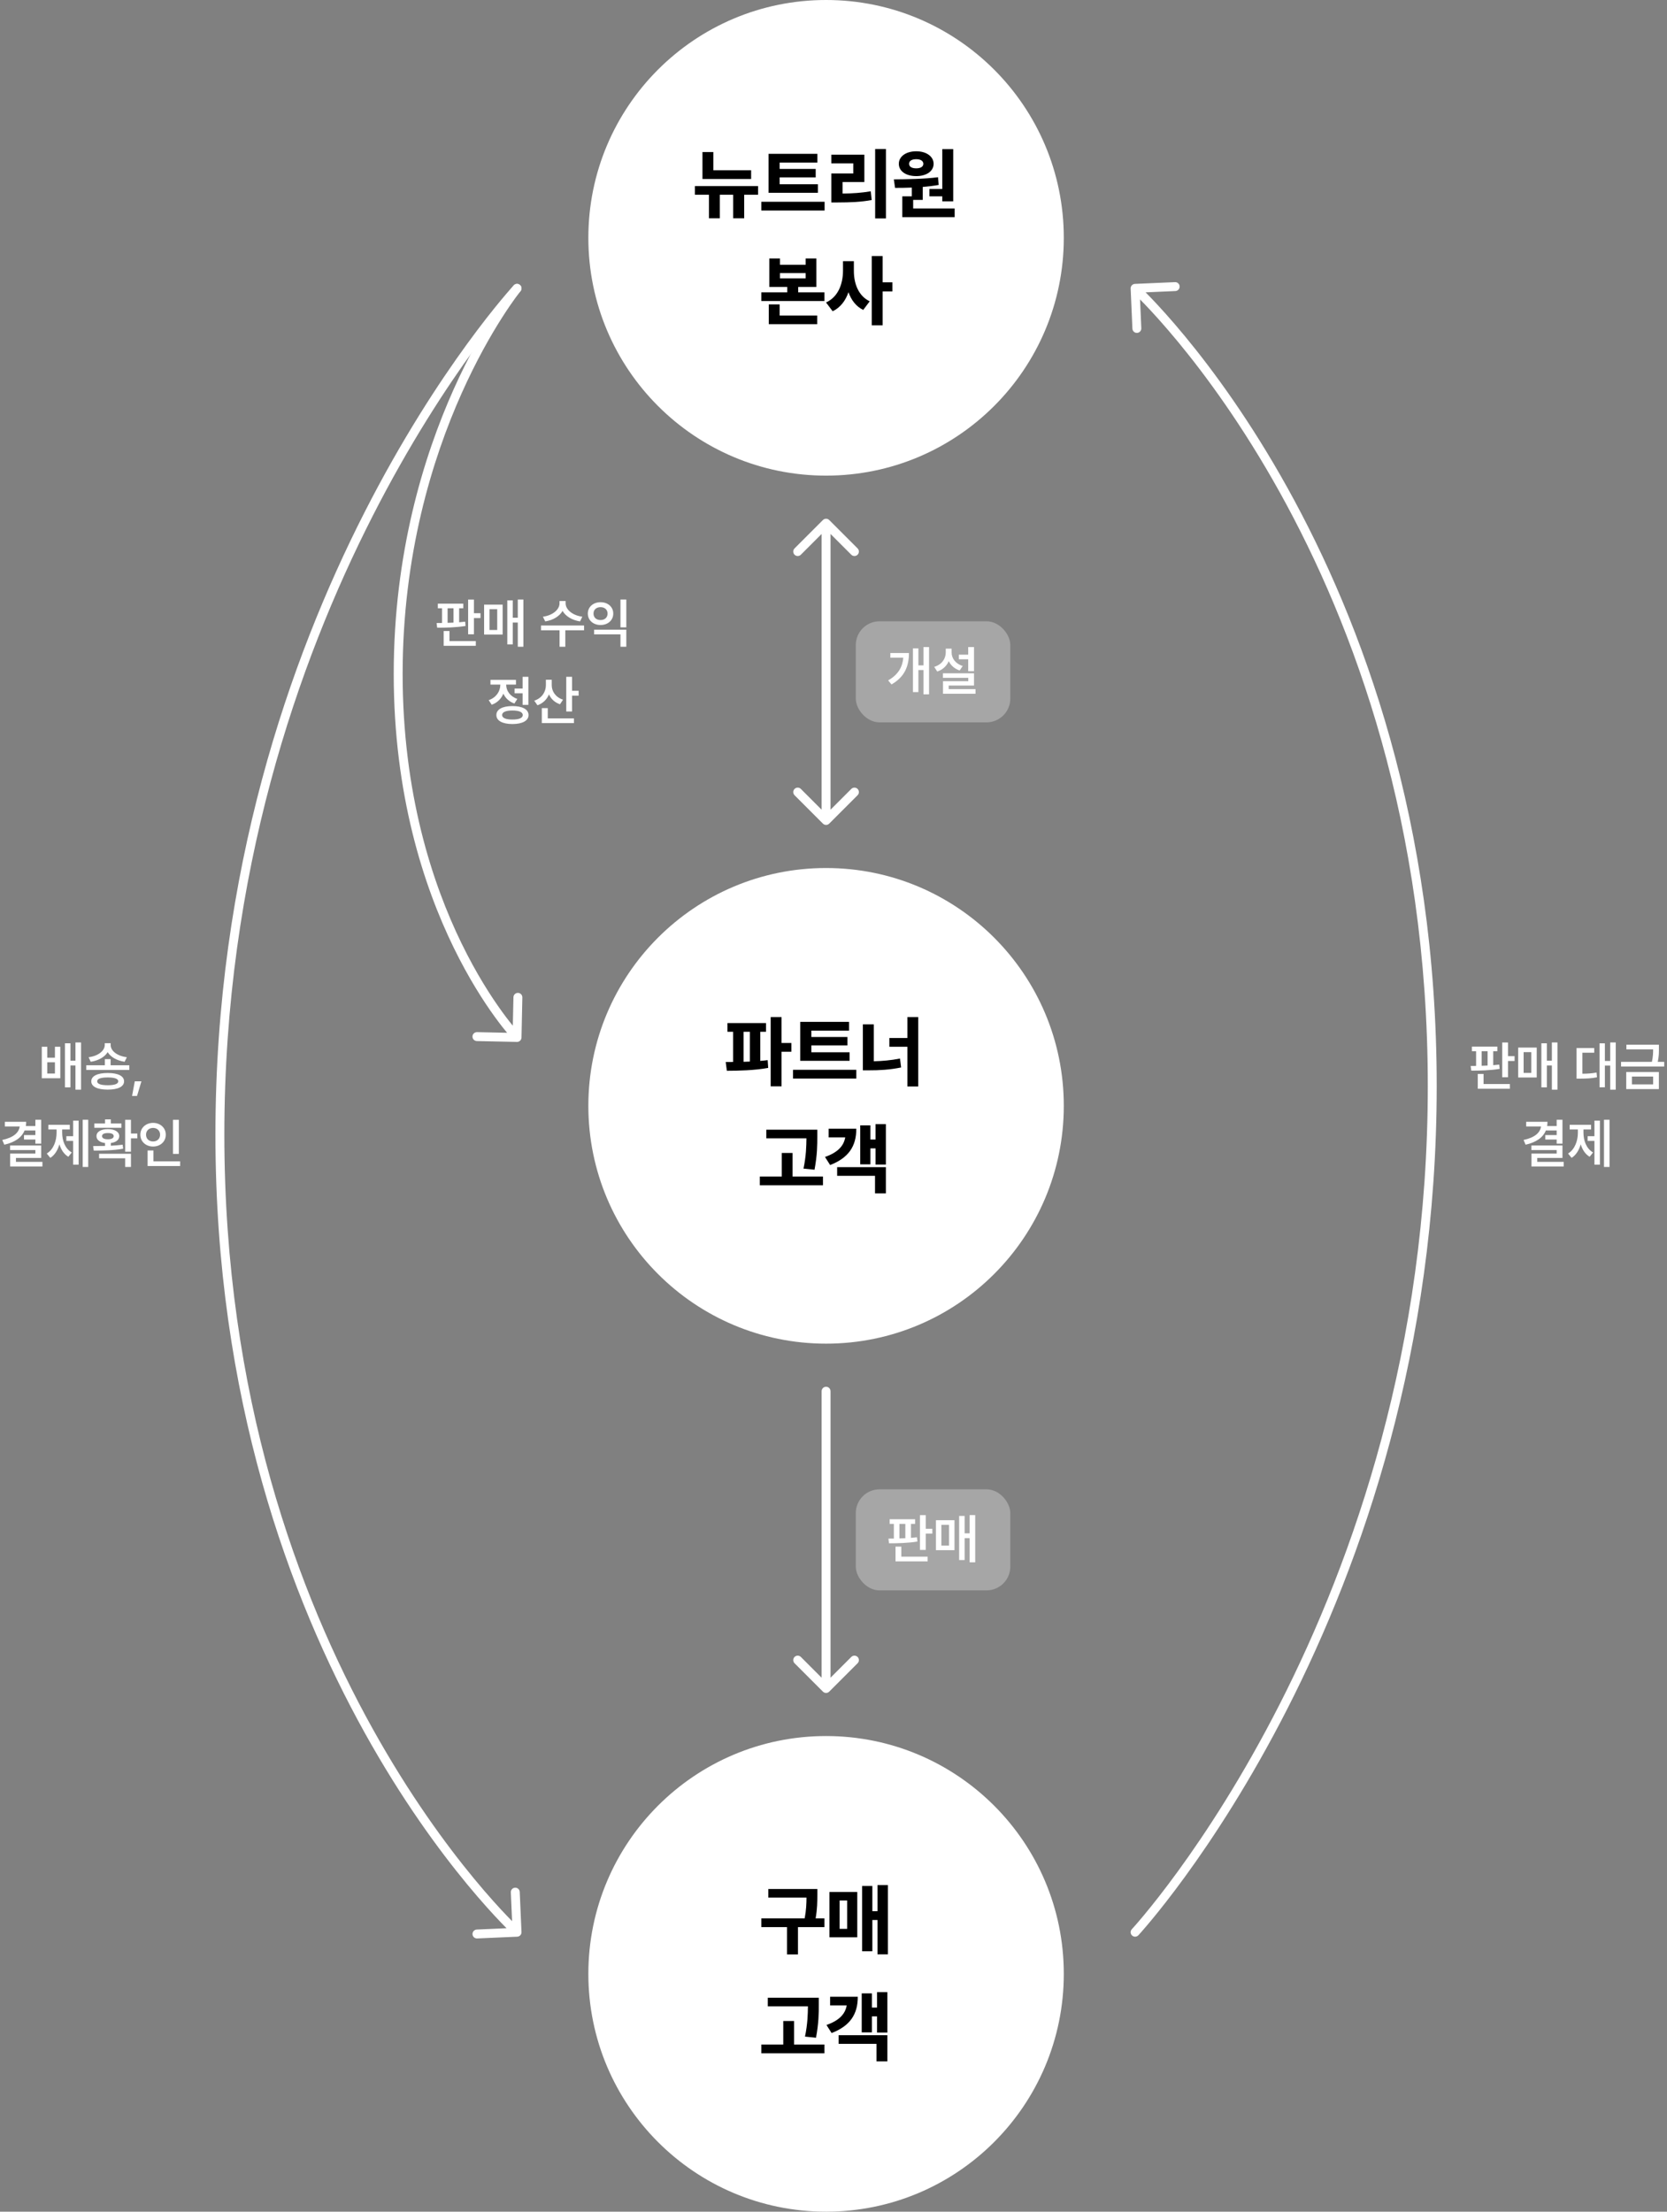 <svg width="561" height="744" viewBox="0 0 561 744" fill="none" xmlns="http://www.w3.org/2000/svg">
<rect x="0" y="0" width="561" height="744" fill="#808080" stroke="none"/>
<circle cx="278" cy="664" r="80" fill="white"/>
<path d="M275.069 635.449H258.565V638.344H271.413C271.4 640.273 271.336 642.47 270.803 645.326H256.204V648.271H264.862V657.463H268.544V648.271H277.456V645.326H274.485C275.056 642.089 275.056 639.728 275.069 637.557V635.449ZM298.806 634.129H295.302V642.914H293.576V634.434H290.123V656.396H293.576V645.885H295.302V657.438H298.806V634.129ZM279.128 651.699H288.498V636.465H279.128V651.699ZM282.556 648.855V639.309H285.095V648.855H282.556ZM275.551 672.033H258.387V674.928H271.895C271.857 677.606 271.794 680.831 270.905 685.109L274.612 685.49C275.551 680.45 275.551 677.149 275.551 674.217V672.033ZM256.204 690.721H277.456V687.775H267.223V679.854H263.592V687.775H256.204V690.721ZM298.628 670.154H295.15V675.334H293.423V670.561H289.996V683.688H293.423V678.305H295.15V683.764H298.628V670.154ZM278.138 681.199L279.865 683.916C285.984 681.542 288.688 677.683 288.675 671.703H279.357V674.623H284.943C284.435 677.53 282.404 679.701 278.138 681.199ZM282.226 687.547H294.972V693.438H298.628V684.627H282.226V687.547Z" fill="black"/>
<circle cx="278" cy="80" r="80" fill="white"/>
<path d="M252.779 57.289H240.058V51.145H236.402V60.209H252.779V57.289ZM233.863 65.516H238.586V73.438H242.242V65.516H246.736V73.438H250.443V65.516H255.115V62.596H233.863V65.516ZM275.247 61.986H262.374V59.676H274.51V56.832H262.374V54.699H275.069V51.754H258.641V64.856H275.247V61.986ZM256.204 70.822H277.506V67.877H256.204V70.822ZM298.146 50.129H294.515V73.488H298.146V50.129ZM279.763 68.106H281.896C286.238 68.093 289.665 67.966 293.347 67.293L293.042 64.348C289.869 64.881 286.999 65.071 283.546 65.109V61.225H290.884V52.033H279.763V54.953H287.152V58.355H279.763V68.106ZM320.791 50.154H317.11V63.586H312.768V66.049H317.11V67.725H320.791V50.154ZM300.809 60.336L301.215 63.205C302.929 63.205 304.846 63.192 306.852 63.103V66.049H303.653V73.057H321.274V70.137H307.309V67.242H310.534V62.888C312.324 62.735 314.139 62.52 315.891 62.215L315.688 59.625C310.8 60.234 305.062 60.298 300.809 60.336ZM302.485 55.105C302.485 57.619 304.909 59.244 308.35 59.244C311.74 59.244 314.19 57.619 314.19 55.105C314.19 52.63 311.74 50.891 308.35 50.891C304.897 50.891 302.485 52.63 302.485 55.105ZM305.938 55.105C305.938 54.077 306.915 53.557 308.35 53.557C309.734 53.557 310.711 54.077 310.737 55.105C310.711 56.134 309.734 56.629 308.35 56.629C306.915 56.629 305.938 56.134 305.938 55.105ZM262.475 86.941H258.895V96.539H264.938V98.342H256.204V101.262H277.456V98.342H268.62V96.539H274.739V86.941H271.133V89.074H262.475V86.941ZM258.717 109.057H275.018V106.137H262.374V102.404H258.717V109.057ZM262.475 93.644V91.867H271.133V93.644H262.475ZM287.355 91.08V87.856H283.699V91.08C283.686 95.447 282.099 99.891 277.986 101.744L280.22 104.715C282.835 103.445 284.549 101.147 285.539 98.304C286.479 100.944 288.066 103.077 290.503 104.258L292.687 101.363C288.815 99.497 287.342 95.295 287.355 91.08ZM293.373 109.438H297.029V98.037H300.33V94.965H297.029V86.129H293.373V109.438Z" fill="black"/>
<circle cx="278" cy="372" r="80" fill="white"/>
<path d="M257.787 344.16H244.813V347.08H246.717V357.249C245.841 357.262 245.003 357.262 244.229 357.262L244.609 360.207C248.57 360.194 253.814 360.093 258.524 359.242L258.346 356.627C257.546 356.729 256.708 356.817 255.858 356.881V347.08H257.787V344.16ZM250.246 357.186V347.08H252.354V357.109L250.246 357.186ZM259.361 365.438H263.018V353.809H266.318V350.863H263.018V342.129H259.361V365.438ZM285.917 353.986H273.044V351.676H285.181V348.832H273.044V346.699H285.739V343.754H269.312V356.855H285.917V353.986ZM266.874 362.822H288.177V359.877H266.874V362.822ZM309.019 342.129H305.363V349.188H299.295V352.133H305.363V365.488H309.019V342.129ZM290.383 360.055H292.414C295.804 360.067 299.485 359.877 303.256 359.09L302.875 356.094C299.841 356.69 296.87 356.944 294.064 357.008V344.592H290.383V360.055ZM275.051 380.033H257.887V382.928H271.395C271.357 385.606 271.294 388.831 270.405 393.109L274.112 393.49C275.051 388.45 275.051 385.149 275.051 382.217V380.033ZM255.704 398.721H276.956V395.775H266.723V387.854H263.092V395.775H255.704V398.721ZM298.128 378.154H294.65V383.334H292.923V378.561H289.496V391.688H292.923V386.305H294.65V391.764H298.128V378.154ZM277.638 389.199L279.365 391.916C285.484 389.542 288.188 385.683 288.175 379.703H278.857V382.623H284.443C283.935 385.53 281.904 387.701 277.638 389.199ZM281.726 395.547H294.472V401.438H298.128V392.627H281.726V395.547Z" fill="black"/>
<path d="M276.939 277.061C277.525 277.646 278.475 277.646 279.061 277.061L288.607 267.515C289.192 266.929 289.192 265.979 288.607 265.393C288.021 264.808 287.071 264.808 286.485 265.393L278 273.879L269.515 265.393C268.929 264.808 267.979 264.808 267.393 265.393C266.808 265.979 266.808 266.929 267.393 267.515L276.939 277.061ZM279.061 174.939C278.475 174.354 277.525 174.354 276.939 174.939L267.393 184.485C266.808 185.071 266.808 186.021 267.393 186.607C267.979 187.192 268.929 187.192 269.515 186.607L278 178.121L286.485 186.607C287.071 187.192 288.021 187.192 288.607 186.607C289.192 186.021 289.192 185.071 288.607 184.485L279.061 174.939ZM279.5 276V176H276.5V276H279.5Z" fill="white"/>
<path d="M279.5 468C279.5 467.172 278.828 466.5 278 466.5C277.172 466.5 276.5 467.172 276.5 468H279.5ZM276.939 569.061C277.525 569.646 278.475 569.646 279.061 569.061L288.607 559.515C289.192 558.929 289.192 557.979 288.607 557.393C288.021 556.808 287.071 556.808 286.485 557.393L278 565.879L269.515 557.393C268.929 556.808 267.979 556.808 267.393 557.393C266.808 557.979 266.808 558.929 267.393 559.515L276.939 569.061ZM276.5 468V568H279.5V468H276.5Z" fill="white"/>
<rect x="288" y="209" width="52" height="34" rx="8" fill="white" fill-opacity="0.3"/>
<path d="M312.656 217.674H310.775V223.826H309.07V218.096H307.242V232.826H309.07V225.408H310.775V233.564H312.656V217.674ZM298.893 228.889L300.018 230.242C304.535 227.667 305.889 223.976 305.889 219.678H299.631V221.242H303.99C303.709 224.424 302.276 226.938 298.893 228.889ZM327.789 217.674H325.838V220.223H322.674V221.787H325.838V225.812H327.789V217.674ZM314.394 224.336L315.414 225.9C317.286 225.285 318.596 224.02 319.281 222.411C319.984 223.853 321.232 224.978 322.955 225.549L323.992 224.037C321.522 223.281 320.239 221.427 320.248 219.467V218.201H318.279V219.467C318.279 221.603 316.952 223.562 314.394 224.336ZM317.33 228.027H325.855V229.152H317.348V233.371H328.299V231.824H319.264V230.611H327.789V226.498H317.33V228.027Z" fill="white"/>
<rect x="288" y="501" width="52" height="34" rx="8" fill="white" fill-opacity="0.3"/>
<path d="M307.963 511.062H299.402V512.627H300.809V517.566C300.167 517.575 299.552 517.584 298.981 517.584L299.191 519.166C301.881 519.166 305.537 519.104 308.736 518.568L308.596 517.127C307.945 517.206 307.269 517.268 306.574 517.329V512.627H307.963V511.062ZM301.371 525.248H312.182V523.666H303.322V520.273H301.371V525.248ZM302.69 517.522V512.627H304.676V517.443C304.008 517.479 303.34 517.505 302.69 517.522ZM309.598 521.381H311.549V515.914H313.764V514.279H311.549V509.691H309.598V521.381ZM328.193 509.674H326.312V515.809H324.625V509.955H322.779V524.791H324.625V517.426H326.312V525.564H328.193V509.674ZM314.975 521.469H321.215V511.396H314.975V521.469ZM316.803 519.922V512.943H319.387V519.922H316.803Z" fill="white"/>
<path d="M383.1 651.02C382.537 651.627 381.588 651.663 380.98 651.1C380.373 650.537 380.337 649.588 380.9 648.98L383.1 651.02ZM380.501 97.066C380.465 96.238 381.107 95.538 381.934 95.501L395.422 94.912C396.249 94.876 396.95 95.517 396.986 96.345C397.022 97.173 396.38 97.873 395.553 97.909L383.564 98.433L384.088 110.422C384.124 111.249 383.483 111.95 382.655 111.986C381.827 112.022 381.127 111.38 381.091 110.553L380.501 97.066ZM382 650C380.9 648.98 380.9 648.98 380.9 648.98C380.901 648.979 380.901 648.979 380.903 648.977C380.905 648.975 380.909 648.97 380.915 648.964C380.926 648.952 380.943 648.934 380.966 648.909C381.012 648.859 381.081 648.782 381.173 648.68C381.358 648.475 381.635 648.166 381.996 647.755C382.72 646.932 383.785 645.697 385.142 644.06C387.858 640.787 391.745 635.906 396.412 629.494C405.748 616.67 418.204 597.726 430.663 573.271C455.582 524.362 480.5 453.434 480.5 365.356H483.5C483.5 454.01 458.418 525.404 433.337 574.633C420.796 599.248 408.252 618.328 398.838 631.26C394.13 637.727 390.204 642.657 387.451 645.976C386.075 647.635 384.991 648.891 384.25 649.735C383.879 650.157 383.594 650.476 383.4 650.69C383.303 650.797 383.229 650.879 383.179 650.934C383.154 650.961 383.135 650.982 383.122 650.996C383.115 651.003 383.11 651.009 383.106 651.013C383.105 651.015 383.103 651.016 383.102 651.017C383.101 651.019 383.1 651.02 382 650ZM480.5 365.356C480.5 277.284 455.586 210.443 430.689 165.632C418.239 143.224 405.793 126.323 396.468 115.033C391.806 109.388 387.925 105.146 385.214 102.32C383.859 100.908 382.797 99.849 382.076 99.146C381.715 98.795 381.44 98.532 381.257 98.359C381.165 98.272 381.096 98.207 381.051 98.165C381.028 98.144 381.011 98.129 381.001 98.119C380.995 98.114 380.992 98.11 380.989 98.108C380.988 98.107 380.987 98.107 380.987 98.106C380.987 98.106 380.987 98.106 382 97C383.013 95.894 383.014 95.895 383.016 95.896C383.016 95.897 383.018 95.898 383.02 95.9C383.024 95.904 383.029 95.908 383.036 95.915C383.049 95.927 383.069 95.945 383.094 95.969C383.145 96.016 383.22 96.086 383.317 96.178C383.512 96.362 383.798 96.635 384.17 96.998C384.914 97.724 386 98.806 387.379 100.244C390.138 103.119 394.069 107.416 398.782 113.122C408.207 124.534 420.761 141.586 433.311 164.175C458.414 209.358 483.5 276.696 483.5 365.356H480.5Z" fill="white"/>
<path d="M172.9 95.98C173.463 95.373 174.412 95.337 175.02 95.9C175.627 96.463 175.663 97.412 175.1 98.02L172.9 95.98ZM175.499 649.935C175.535 650.762 174.893 651.462 174.066 651.499L160.578 652.088C159.751 652.124 159.05 651.483 159.014 650.655C158.978 649.827 159.62 649.127 160.447 649.091L172.436 648.567L171.912 636.578C171.876 635.751 172.517 635.05 173.345 635.014C174.173 634.978 174.873 635.62 174.909 636.447L175.499 649.935ZM174 97C175.1 98.02 175.1 98.019 175.1 98.02C175.099 98.021 175.099 98.021 175.097 98.023C175.095 98.025 175.091 98.03 175.085 98.036C175.074 98.048 175.057 98.066 175.034 98.091C174.988 98.141 174.919 98.218 174.827 98.32C174.642 98.525 174.365 98.834 174.004 99.245C173.28 100.068 172.215 101.303 170.858 102.94C168.142 106.213 164.255 111.094 159.588 117.506C150.252 130.33 137.796 149.274 125.337 173.729C100.418 222.638 75.5 293.566 75.5 381.644H72.5C72.5 292.99 97.582 221.596 122.663 172.367C135.204 147.752 147.748 128.672 157.162 115.74C161.87 109.273 165.796 104.343 168.549 101.024C169.925 99.365 171.009 98.109 171.75 97.265C172.121 96.843 172.406 96.524 172.6 96.31C172.697 96.203 172.771 96.121 172.821 96.066C172.846 96.039 172.865 96.018 172.878 96.004C172.885 95.996 172.89 95.991 172.894 95.987C172.895 95.985 172.897 95.984 172.898 95.983C172.899 95.981 172.9 95.98 174 97ZM75.5 381.644C75.5 469.716 100.414 536.557 125.311 581.368C137.761 603.776 150.207 620.677 159.532 631.967C164.194 637.612 168.075 641.854 170.786 644.68C172.141 646.092 173.203 647.151 173.924 647.854C174.285 648.205 174.56 648.468 174.743 648.641C174.835 648.728 174.904 648.793 174.949 648.835C174.972 648.856 174.989 648.871 174.999 648.881C175.005 648.886 175.008 648.89 175.011 648.892C175.012 648.893 175.013 648.893 175.013 648.894C175.013 648.894 175.013 648.894 174 650C172.987 651.106 172.986 651.105 172.984 651.104C172.984 651.103 172.982 651.102 172.98 651.1C172.976 651.096 172.971 651.092 172.964 651.085C172.951 651.073 172.931 651.055 172.906 651.031C172.855 650.984 172.78 650.914 172.683 650.822C172.488 650.638 172.202 650.365 171.83 650.002C171.086 649.276 170 648.194 168.621 646.756C165.862 643.881 161.931 639.584 157.218 633.878C147.793 622.466 135.239 605.414 122.689 582.825C97.585 537.642 72.5 470.304 72.5 381.644H75.5Z" fill="white"/>
<path d="M172.836 96.053C173.359 95.411 174.304 95.314 174.947 95.836C175.589 96.359 175.686 97.304 175.164 97.947L172.836 96.053ZM175.5 349.032C175.482 349.86 174.796 350.517 173.968 350.5L160.471 350.21C159.643 350.193 158.986 349.507 159.003 348.679C159.021 347.85 159.707 347.193 160.535 347.211L172.532 347.468L172.79 335.471C172.807 334.643 173.493 333.986 174.321 334.003C175.15 334.021 175.807 334.707 175.789 335.535L175.5 349.032ZM174 97C175.164 97.947 175.164 97.946 175.164 97.946C175.164 97.946 175.164 97.947 175.163 97.947C175.163 97.948 175.161 97.95 175.159 97.952C175.155 97.957 175.149 97.964 175.141 97.975C175.123 97.997 175.097 98.03 175.061 98.075C174.989 98.166 174.881 98.303 174.739 98.488C174.454 98.857 174.032 99.414 173.494 100.153C172.417 101.632 170.872 103.843 169.014 106.75C165.299 112.564 160.335 121.163 155.369 132.267C145.437 154.476 135.5 186.695 135.5 226.711H132.5C132.5 186.192 142.563 153.555 152.631 131.042C157.665 119.786 162.701 111.057 166.486 105.134C168.378 102.173 169.958 99.912 171.069 98.387C171.624 97.625 172.062 97.046 172.363 96.656C172.514 96.461 172.63 96.312 172.71 96.212C172.75 96.162 172.78 96.123 172.801 96.097C172.812 96.084 172.82 96.073 172.826 96.066C172.829 96.062 172.831 96.06 172.833 96.058C172.834 96.056 172.835 96.055 172.835 96.055C172.836 96.054 172.836 96.053 174 97ZM135.5 226.711C135.5 266.723 145.435 297.071 155.348 317.399C160.306 327.565 165.259 335.227 168.964 340.337C170.817 342.893 172.357 344.81 173.429 346.083C173.965 346.719 174.383 347.194 174.666 347.508C174.807 347.665 174.914 347.781 174.984 347.857C175.019 347.895 175.045 347.922 175.062 347.94C175.07 347.949 175.076 347.955 175.08 347.959C175.082 347.961 175.083 347.962 175.083 347.962C175.084 347.963 175.084 347.963 175.084 347.963C175.083 347.963 175.083 347.962 174 349C172.917 350.038 172.916 350.037 172.915 350.036C172.915 350.036 172.914 350.035 172.913 350.034C172.911 350.032 172.909 350.029 172.906 350.026C172.899 350.019 172.891 350.01 172.88 349.999C172.858 349.976 172.827 349.942 172.786 349.899C172.705 349.812 172.588 349.684 172.436 349.515C172.132 349.178 171.692 348.677 171.134 348.015C170.018 346.69 168.433 344.716 166.536 342.098C162.741 336.863 157.694 329.053 152.652 318.714C142.565 298.032 132.5 267.236 132.5 226.711H135.5Z" fill="white"/>
<path d="M503.906 352.062H495.345V353.627H496.751V358.566C496.11 358.575 495.494 358.584 494.923 358.584L495.134 360.166C497.824 360.166 501.48 360.104 504.679 359.568L504.538 358.127C503.888 358.206 503.211 358.268 502.517 358.329V353.627H503.906V352.062ZM497.314 366.248H508.124V364.666H499.265V361.273H497.314V366.248ZM498.632 358.522V353.627H500.618V358.443C499.951 358.479 499.283 358.505 498.632 358.522ZM505.54 362.381H507.492V356.914H509.706V355.279H507.492V350.691H505.54V362.381ZM524.136 350.674H522.255V356.809H520.568V350.955H518.722V365.791H520.568V358.426H522.255V366.564H524.136V350.674ZM510.917 362.469H517.157V352.396H510.917V362.469ZM512.745 360.922V353.943H515.329V360.922H512.745ZM543.749 350.674H541.886V356.896H540.093V350.973H538.3V365.756H540.093V358.461H541.886V366.564H543.749V350.674ZM530.565 362.855H531.638C533.852 362.838 535.514 362.785 537.438 362.398L537.298 360.799C535.681 361.098 534.257 361.186 532.534 361.203V354.137H536.507V352.555H530.565V362.855ZM558.284 351.447H547.333V353.012H556.333C556.333 354.172 556.298 355.473 555.92 357.195H545.54V358.777H560.059V357.195H557.897C558.293 355.323 558.293 353.917 558.284 352.678V351.447ZM547.28 366.371H558.266V360.623H547.28V366.371ZM549.196 364.789V362.152H556.333V364.789H549.196ZM525.822 376.674H523.871V378.783H520.663C520.733 378.335 520.777 377.86 520.777 377.359H513.606V378.941H518.598C518.325 381.051 516.462 382.694 512.727 383.477L513.412 385.076C516.928 384.285 519.257 382.703 520.241 380.277H523.871V381.842H520.039V383.336H523.871V384.725H525.822V376.674ZM515.363 386.887H523.871V388.064H515.381V392.406H526.244V390.842H517.332V389.523H525.822V385.34H515.363V386.887ZM541.658 376.674H539.795V392.564H541.658V376.674ZM527.701 388.047L528.896 389.506C530.391 388.574 531.401 386.904 531.964 384.944C532.518 386.755 533.493 388.267 534.961 389.137L536.121 387.695C533.845 386.386 532.887 383.696 532.887 381.016V379.961H535.453V378.379H528.246V379.961H531.006V381.016C531.006 383.784 529.995 386.649 527.701 388.047ZM534.293 383.793H536.578V391.791H538.424V376.973H536.578V382.211H534.293V383.793Z" fill="white"/>
<path d="M155.906 203.062H147.345V204.627H148.751V209.566C148.11 209.575 147.494 209.584 146.923 209.584L147.134 211.166C149.824 211.166 153.48 211.104 156.679 210.568L156.538 209.127C155.888 209.206 155.211 209.268 154.517 209.329V204.627H155.906V203.062ZM149.314 217.248H160.124V215.666H151.265V212.273H149.314V217.248ZM150.632 209.522V204.627H152.618V209.443C151.951 209.479 151.283 209.505 150.632 209.522ZM157.54 213.381H159.492V207.914H161.706V206.279H159.492V201.691H157.54V213.381ZM176.136 201.674H174.255V207.809H172.568V201.955H170.722V216.791H172.568V209.426H174.255V217.564H176.136V201.674ZM162.917 213.469H169.157V203.396H162.917V213.469ZM164.745 211.922V204.943H167.329V211.922H164.745ZM190.352 202.992V202.184H188.296V202.992C188.296 205.005 186.063 207.018 182.706 207.457L183.479 209.039C186.151 208.635 188.287 207.308 189.324 205.515C190.361 207.308 192.506 208.635 195.204 209.039L195.977 207.457C192.585 207.018 190.344 204.987 190.352 202.992ZM182.073 212.027H188.313V217.564H190.247V212.027H196.557V210.41H182.073V212.027ZM210.776 211.816H199.93V213.398H208.807V217.564H210.776V211.816ZM197.821 206.402C197.821 208.67 199.649 210.243 202.11 210.252C204.562 210.243 206.39 208.67 206.382 206.402C206.39 204.17 204.562 202.57 202.11 202.588C199.649 202.57 197.821 204.17 197.821 206.402ZM199.737 206.402C199.728 205.075 200.721 204.249 202.11 204.24C203.472 204.249 204.466 205.075 204.466 206.402C204.466 207.756 203.472 208.591 202.11 208.582C200.721 208.591 199.728 207.756 199.737 206.402ZM208.807 211.043H210.776V201.674H208.807V211.043ZM177.822 227.674H175.871V231.629H173.164V233.229H175.871V237.113H177.822V227.674ZM164.463 235.531L165.483 237.078C167.372 236.41 168.699 235.039 169.394 233.352C170.097 234.846 171.345 236.059 173.111 236.656L174.096 235.109C171.635 234.283 170.352 232.332 170.352 230.398V230.293H173.639V228.711H165.061V230.293H168.365V230.416C168.365 232.517 167.021 234.652 164.463 235.531ZM167.047 240.541C167.029 242.448 169.095 243.556 172.443 243.564C175.81 243.556 177.866 242.448 177.875 240.541C177.866 238.634 175.81 237.518 172.443 237.518C169.095 237.518 167.029 238.634 167.047 240.541ZM168.981 240.541C168.972 239.548 170.237 239.012 172.443 239.012C174.667 239.012 175.924 239.548 175.924 240.541C175.924 241.525 174.667 242.062 172.443 242.053C170.237 242.062 168.972 241.525 168.981 240.541ZM185.678 230.486V228.658H183.709V230.469C183.709 232.728 182.399 234.854 179.789 235.707L180.879 237.254C182.733 236.604 184.043 235.285 184.746 233.598C185.44 235.127 186.697 236.322 188.455 236.92L189.475 235.373C186.978 234.564 185.66 232.569 185.678 230.486ZM182.338 243.248H193.148V241.666H184.342V238.203H182.338V243.248ZM190.564 239.346H192.516V234.02H194.73V232.367H192.516V227.674H190.564V239.346Z" fill="white"/>
<path d="M15.902 352.133H14.057V362.715H20.297V352.133H18.486V355.807H15.902V352.133ZM15.902 361.133V357.354H18.486V361.133H15.902ZM21.861 365.791H23.707V358.426H25.395V366.564H27.276V350.674H25.395V356.809H23.707V350.955H21.861V365.791ZM37.223 356.281H35.289V358.355H29.031V359.92H43.516V358.355H37.223V356.281ZM29.822 355.648L30.525 357.178C33.145 356.782 35.219 355.596 36.238 353.935C37.249 355.604 39.332 356.782 41.934 357.178L42.69 355.648C39.376 355.235 37.24 353.478 37.24 351.535V350.938H35.254V351.535C35.254 353.434 33.101 355.235 29.822 355.648ZM30.719 363.752C30.719 365.554 32.784 366.547 36.256 366.547C39.701 366.547 41.749 365.554 41.758 363.752C41.749 361.968 39.701 360.948 36.256 360.957C32.784 360.948 30.719 361.968 30.719 363.752ZM32.705 363.752C32.696 362.882 33.918 362.451 36.256 362.451C38.55 362.451 39.789 362.882 39.807 363.752C39.789 364.622 38.55 365.07 36.256 365.07C33.918 365.07 32.696 364.622 32.705 363.752ZM47.592 363.752H45.359L44.445 368.674H46.115L47.592 363.752ZM13.856 376.674H11.905V378.783H8.697C8.767 378.335 8.811 377.86 8.811 377.359H1.639V378.941H6.631C6.359 381.051 4.495 382.694 0.76 383.477L1.446 385.076C4.961 384.285 7.29 382.703 8.275 380.277H11.905V381.842H8.072V383.336H11.905V384.725H13.856V376.674ZM3.397 386.887H11.905V388.064H3.414V392.406H14.278V390.842H5.365V389.523H13.856V385.34H3.397V386.887ZM29.692 376.674H27.828V392.564H29.692V376.674ZM15.735 388.047L16.93 389.506C18.424 388.574 19.435 386.904 19.997 384.944C20.551 386.755 21.526 388.267 22.994 389.137L24.154 387.695C21.878 386.386 20.92 383.696 20.92 381.016V379.961H23.486V378.379H16.279V379.961H19.039V381.016C19.039 383.784 18.028 386.649 15.735 388.047ZM22.326 383.793H24.611V391.791H26.457V376.973H24.611V382.211H22.326V383.793ZM44.068 376.691H42.117V387.432H44.068V382.932H46.213V381.314H44.068V376.691ZM31.342 385.533L31.553 387.062C34.348 387.062 38.065 387.027 41.449 386.43L41.291 385.076C40.017 385.243 38.654 385.349 37.301 385.419V384.505C39.041 384.276 40.131 383.433 40.131 382.193C40.131 380.726 38.61 379.829 36.299 379.838C33.996 379.829 32.458 380.726 32.467 382.193C32.458 383.441 33.583 384.294 35.349 384.514V385.489C33.917 385.524 32.537 385.533 31.342 385.533ZM31.746 379.381H40.869V377.939H37.301V376.551H35.349V377.939H31.746V379.381ZM33.346 389.646H42.117V392.564H44.068V388.117H33.346V389.646ZM34.348 382.193C34.33 381.499 35.068 381.147 36.299 381.156C37.529 381.147 38.267 381.499 38.267 382.193C38.267 382.853 37.529 383.266 36.299 383.248C35.068 383.266 34.33 382.853 34.348 382.193ZM60.185 376.691H58.217V388.17H60.185V376.691ZM47.23 381.701C47.23 384.048 49.102 385.691 51.519 385.691C53.936 385.691 55.8 384.048 55.791 381.701C55.8 379.39 53.936 377.737 51.519 377.729C49.102 377.737 47.23 379.39 47.23 381.701ZM49.146 381.701C49.138 380.33 50.157 379.434 51.519 379.434C52.846 379.434 53.875 380.33 53.875 381.701C53.875 383.107 52.846 383.986 51.519 383.986C50.157 383.986 49.138 383.107 49.146 381.701ZM49.674 392.248H60.625V390.666H51.642V387.01H49.674V392.248Z" fill="white"/>
</svg>
